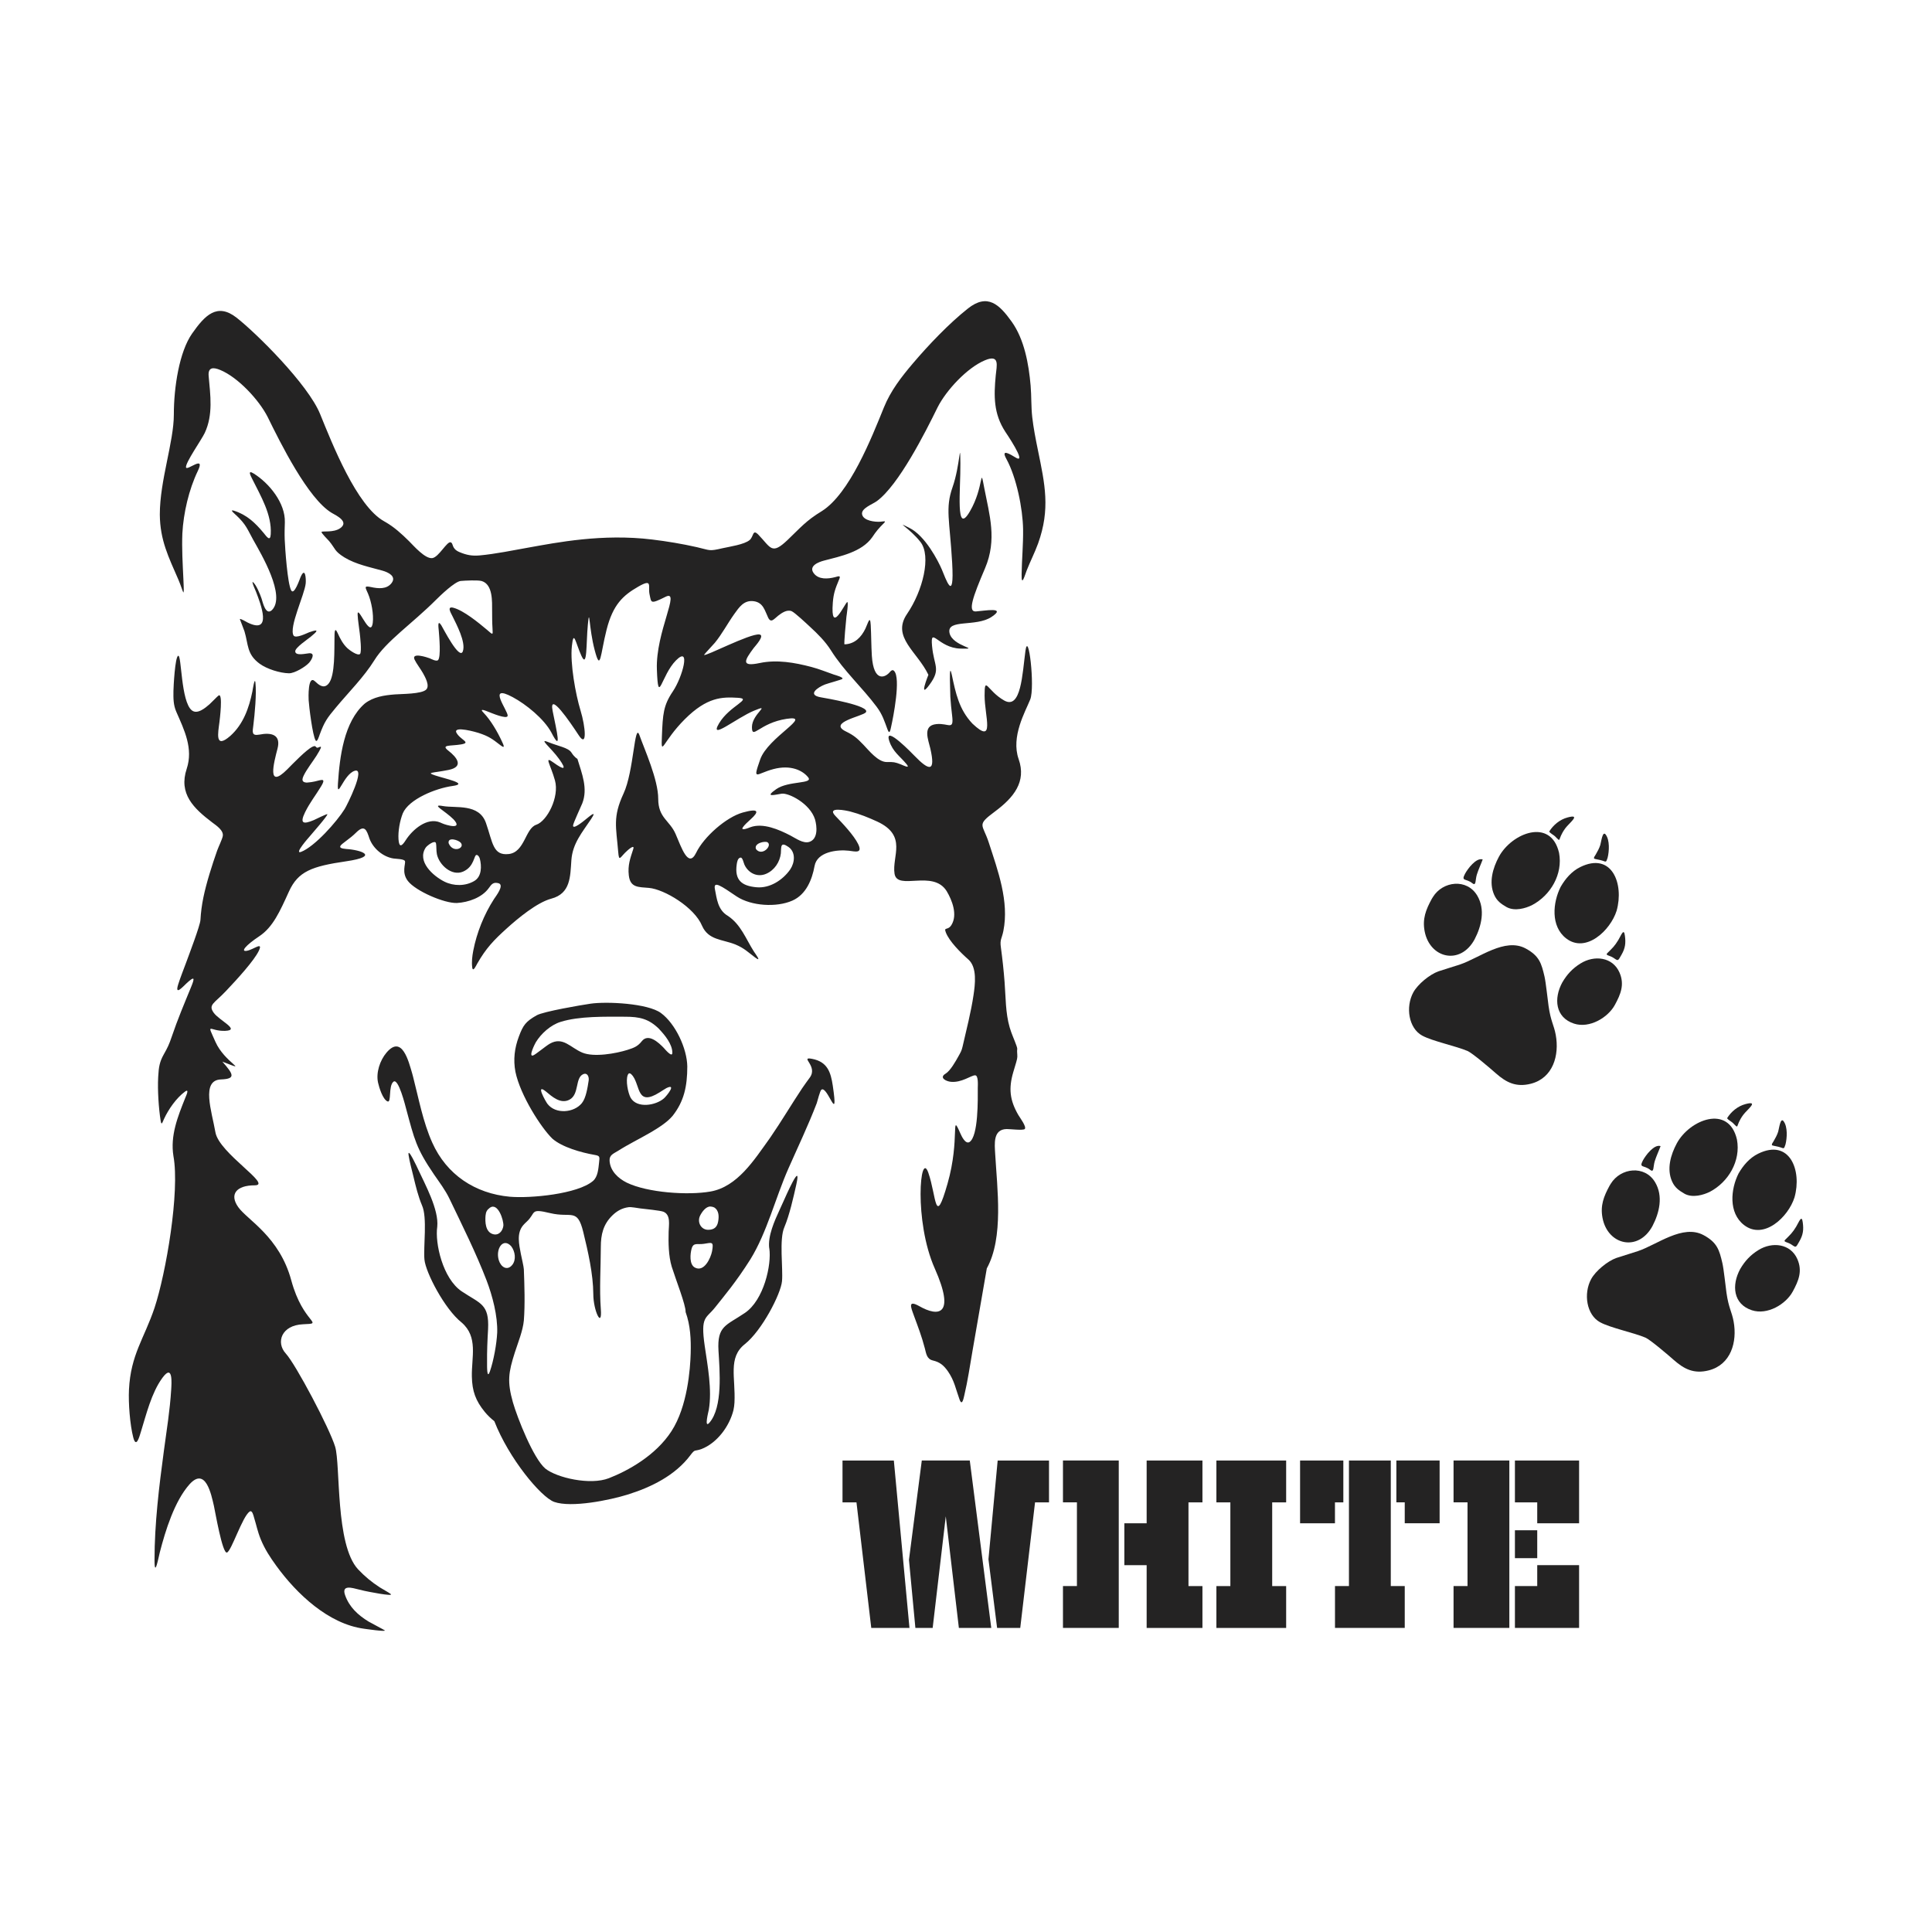 <svg width="1500" height="1500" viewBox="0 0 1500 1500" xmlns="http://www.w3.org/2000/svg">
  <!-- Original SVG transformed and centered -->
  <svg x="100.0" y="233.877" width="1300" height="1032.246" viewBox="0 0 563.64 447.55">
    2000/svg" viewBox="0 0 563.64 447.55"><defs><style>.cls-1{fill-rule:evenodd;}.cls-1,.cls-2{fill:#242323;}</style></defs><path class="cls-2" d="M262.8,446.59h-12.87l-4.98-42.26h-4.7v-14.09h17.28l5.26,56.35ZM290.32,446.59h-10.9l-4.41-37.57-4.41,37.57h-5.82l-2.16-22.92,4.32-33.44h16.15l7.23,56.35ZM292.29,446.59l-2.91-23.1,3.1-33.25h17.28v14.09h-4.7l-4.98,42.26h-7.79Z"/><path class="cls-2" d="M333.24,446.59h-18.78v-14.09h4.7v-28.18h-4.7v-14.09h18.78v56.35ZM335.12,411.37h7.51v-21.13h18.78v14.09h-4.7v28.18h4.7v14.09h-18.78v-21.13h-7.51v-14.09Z"/><path class="cls-2" d="M389.59,390.24v14.09h-4.7v28.18h4.7v14.09h-23.48v-14.09h4.7v-28.18h-4.7v-14.09h23.48Z"/><path class="cls-2" d="M408.84,390.24v14.09h-2.82v7.04h-11.74v-21.13h14.56ZM424.81,390.24v42.26h4.7v14.09h-23.48v-14.09h4.7v-42.26h14.09ZM426.69,404.32v-14.09h14.56v21.13h-11.74v-7.04h-2.82Z"/><path class="cls-2" d="M464.72,446.59h-18.78v-14.09h4.7v-28.18h-4.7v-14.09h18.78v56.35ZM466.6,390.24h21.6v21.13h-14.09v-7.04h-7.51v-14.09ZM466.6,413.72h7.51v9.39h-7.51v-9.39ZM466.6,432.5h7.51v-7.04h14.09v21.13h-21.6v-14.09Z"/><path class="cls-1" d="M482.55,229.29c-2.95,5.43-2.38,11.81,3.94,13.88,5.2,1.7,11.42-2.01,13.75-6.29,1.95-3.59,3.33-6.85,1.56-10.91-2.31-5.28-8.51-5.92-13.12-3.05-2.7,1.68-4.53,3.65-6.13,6.38"/><path class="cls-1" d="M493.26,187.63c.31.18,1.96.39,2.81.69,1.31.46,1.2.56,1.73-.98.54-2.13.77-5.92-.64-7.8-1.08-1.45-1.51,2.49-1.82,3.49-.37,1.2-.95,2.17-1.56,3.26-.3.52-.7.88-.51,1.35"/><path class="cls-1" d="M482.02,197.08c-2.69,5.31-3.46,13.31,1.82,17.4,6.63,5.14,14.92-2.69,16.99-9.3,2.57-9.08-1.61-19.95-12.26-14.7-2.85,1.41-4.97,3.88-6.54,6.59"/><path class="cls-1" d="M479.99,180.03c2.49,2.42.67,1.34,3.58-2.63,1.28-1.75,5.52-4.91.75-3.63-2.58.69-4.79,2.5-6.19,4.76.43.62,1.23.97,1.86,1.5"/><path class="cls-1" d="M432.4,232.64c-2.7,4.97-1.56,12.1,2.99,14.57,3.5,1.89,11.36,3.51,15.26,5.17,1.6.68,7.71,5.9,9.54,7.52,3.52,3.11,6.82,4.76,11.76,3.51,7.49-1.91,9.65-9.57,8.39-16.45-.62-3.41-1.66-4.45-2.41-9.69-.34-2.33-.89-7.88-1.38-9.99-1.03-4.39-1.72-6.9-6.31-9.39-7.01-3.8-15.65,3.21-22.11,5.37l-7.27,2.31c-2.99,1.07-6.98,4.36-8.46,7.08"/><path class="cls-1" d="M438.59,201.21c-1.97,3.62-3.17,6.68-2.39,10.83,1.72,9.19,12.02,11.6,16.81,2.79,2.35-4.5,3.66-10.07.92-14.73-3.48-5.9-11.63-4.92-14.94.46l-.4.65Z"/><path class="cls-1" d="M503.62,213.58c-.35-2.79-1.3-.05-2.21,1.44-1.29,2.11-1.98,2.71-3.68,4.39-.85.84.72.71,2.14,1.68,1.54,1.06,1.39,1.02,2.62-1.13,1.26-2.19,1.47-3.91,1.13-6.37"/><path class="cls-1" d="M449.79,192.75c-1.38,2.66.36,1.45,2.47,3.16,1.35,1.09.96-1.1,1.52-2.9.52-1.68,1.35-3.41,1.97-5.1-2.18-.73-5.08,3.19-5.96,4.84"/><path class="cls-1" d="M463.81,203.95c2.76,1.49,6.35.4,8.48-.63,6.35-3.31,10.5-10.49,9.17-17.61-2.75-11.98-15.96-6.69-20.25,1.28-2.05,3.82-3.46,8.61-1.6,12.81.93,2.09,2.29,3.04,4.2,4.15"/><path class="cls-1" d="M542.43,325.78c-2.95,5.44-2.38,11.81,3.94,13.88,5.2,1.7,11.42-2.01,13.75-6.3,1.95-3.59,3.33-6.85,1.56-10.91-2.31-5.28-8.51-5.92-13.12-3.05-2.7,1.68-4.53,3.65-6.13,6.38"/><path class="cls-1" d="M553.14,284.12c.31.18,1.96.39,2.81.69,1.31.46,1.2.56,1.73-.98.54-2.13.77-5.92-.64-7.8-1.08-1.45-1.51,2.49-1.82,3.5-.37,1.2-.95,2.17-1.56,3.26-.3.52-.7.88-.51,1.35"/><path class="cls-1" d="M541.9,293.57c-2.69,5.31-3.46,13.31,1.82,17.4,6.63,5.14,14.92-2.69,16.99-9.3,2.57-9.08-1.61-19.95-12.26-14.7-2.85,1.41-4.97,3.88-6.54,6.59"/><path class="cls-1" d="M539.87,276.52c2.49,2.42.67,1.34,3.58-2.63,1.28-1.75,5.52-4.91.75-3.63-2.58.69-4.79,2.5-6.19,4.76.43.62,1.23.97,1.86,1.5"/><path class="cls-1" d="M492.28,329.13c-2.7,4.97-1.56,12.1,2.99,14.57,3.5,1.9,11.36,3.51,15.26,5.17,1.6.68,7.71,5.9,9.54,7.52,3.52,3.11,6.82,4.76,11.76,3.51,7.49-1.91,9.65-9.57,8.39-16.45-.62-3.41-1.66-4.45-2.41-9.69-.33-2.33-.89-7.88-1.38-9.99-1.03-4.39-1.72-6.9-6.31-9.39-7.01-3.8-15.65,3.21-22.11,5.37l-7.27,2.31c-2.99,1.07-6.98,4.36-8.46,7.08"/><path class="cls-1" d="M498.47,297.71c-1.97,3.63-3.17,6.68-2.39,10.83,1.72,9.19,12.02,11.6,16.81,2.79,2.35-4.5,3.67-10.07.92-14.73-3.48-5.9-11.63-4.92-14.94.46l-.4.65Z"/><path class="cls-1" d="M563.49,310.07c-.35-2.79-1.3-.05-2.21,1.44-1.29,2.11-1.98,2.71-3.68,4.39-.85.84.72.71,2.14,1.68,1.54,1.06,1.39,1.02,2.62-1.13,1.26-2.19,1.47-3.91,1.13-6.37"/><path class="cls-1" d="M509.67,289.24c-1.38,2.66.36,1.45,2.47,3.16,1.35,1.09.96-1.1,1.52-2.9.52-1.68,1.35-3.41,1.97-5.1-2.18-.73-5.08,3.19-5.96,4.84"/><path class="cls-1" d="M523.69,300.44c2.76,1.49,6.35.4,8.48-.63,6.35-3.31,10.5-10.49,9.17-17.61-2.75-11.98-15.96-6.69-20.25,1.28-2.05,3.82-3.46,8.61-1.6,12.8.93,2.09,2.29,3.04,4.2,4.15"/><path class="cls-2" d="M301.82,117.76c-1.03,7.59-1.44,19.9-7.18,16.62-5.74-3.28-6.56-8.62-6.56-1.64s3.69,16.82-4.1,9.44c-4.51-4.78-5.62-10.23-6.93-16.4-.85-4.01-.63,2-.62,2.67.02,1.59.06,3.19.12,4.77.13,2.07.34,4.11.59,6.17.66,5.37-1.13,2.52-5.31,2.96-4.79.49-2.69,5.27-2.01,8.25,1.81,7.93-.32,7.61-5.35,2.41-.45-.46-10.4-10.83-8.48-4.99,1.23,3.72,3.55,5.05,5.83,7.82,1.39,1.69-1.16.37-1.87.09-2.14-.83-2.52-.85-4.72-.81-3.01.05-6.02-3.83-7.95-5.83-2.07-2.15-3.17-3.15-5.87-4.46-6.31-3.05,5.7-5.13,6.7-6.45,1.67-2.2-13.72-4.81-15.09-5.04-4.88-.82-1.08-3.39,1.33-4.33,1.01-.39,5.39-1.56,5.8-1.85.72-.53-2.47-1.37-2.79-1.48-2.68-.92-4.76-1.82-7.58-2.57-5.67-1.49-11.61-2.54-17.42-1.32-6.41,1.35-5.1-.9-1.99-5.08.53-.68,3.9-4.31,1.87-4.54-3.19-.36-18.3,7.55-18.56,6.87v-.06c.04-.14,3.24-3.58,3.6-4.01,2.34-2.83,4.3-6.54,6.51-9.64,1.66-2.31,3.28-4.82,6.61-4.35,3.21.46,3.69,3.2,4.82,5.52.97,2,1.99.43,3.39-.66,1.18-.92,2.95-2.14,4.51-1.51,1.03.42,5.1,4.25,6.2,5.27,2.61,2.4,5.16,4.93,7.05,7.94,4.38,6.96,10.49,12.43,15.39,18.99,1.97,2.65,2.55,4.7,3.66,7.66.72,1.92.98-.03,1.23-1.11.66-2.93,3.31-16.25.96-18.64-.49-.5-.96-.15-1.33.28-1.64,2.05-5.54,3.69-6.15-5.33-.22-3.5-.19-6.93-.38-10.38-.2-3.62-.95-.53-1.8,1.22-1.41,2.9-3.6,5.14-6.97,5.26h-.06c-.26.01.55-8.39.65-9.28.03-.22.8-5.21.25-4.94-.77.38-5.7,11.43-4.83.16.24-3.11.85-4.73,2.02-7.54l.17-.4c.56-1.33-.4-.87-1.48-.6-2.34.59-5.48.88-7.13-1.33-1.84-2.45,1.62-3.78,3.43-4.25,5.52-1.45,12.73-2.88,16.23-7.84,1.39-2.08,2.19-3.02,3.94-4.76.97-.96-.14-.56-1.23-.49-1.73.12-5.6-.3-6.09-2.43-.47-2.07,3.46-3.41,4.96-4.51,7.36-5.39,16.31-23.13,20.46-31.59,2.89-5.72,9.96-13.35,15.96-15.83,5.06-2.1,3.92,1.84,3.6,5.13-.66,6.93-.75,12.83,3.2,18.91,0,0,7.43,10.9,3.69,8.82-2.05-1.23-5.33-3.28-3.28.41,3.39,6.23,5.49,16.66,5.6,23.68.06,5.16-.42,10.08-.5,15.16-.08,4.46,1.1.23,1.72-1.37,1.2-3.07,2.68-5.91,3.83-9.07,4.17-11.62,2.29-19.93-.08-31.51-.75-3.67-1.46-7.26-1.89-10.99-.4-3.52-.24-7.07-.55-10.67-.62-7.18-2.11-15.55-6.39-21.51-4.12-5.74-8.1-9.65-14.73-4.39-6.36,5.04-13.18,12.19-18.45,18.39-3.93,4.63-7.54,9.26-9.83,14.93-4.11,10.14-11.54,29.04-20.92,34.89-5.34,3.24-7.2,5.61-11.51,9.71-5.4,5.14-5.59,2.57-9.79-1.77-2.05-2.11-1.54.62-2.99,1.8-1.82,1.49-6.61,2.18-9.01,2.71-4.87,1.13-4.09.71-8.77-.35-4.92-1.11-9.98-1.95-14.98-2.56-16.82-2.05-32.21,1.03-41.44,2.67-5.29.94-11.35,2.2-16.66,2.68-2.52.23-4.39-.11-6.77-1.11-2.79-1.17-1.96-2.88-2.94-3.29-1.22-.52-4.02,4.97-6.2,5.3-2.41.36-6.27-4.12-7.86-5.7-2.45-2.42-4.95-4.72-7.95-6.44l-.45-.26c-9.23-5.13-17.44-26.05-21.54-36.11-4.1-10.05-21.54-27.28-28.1-32.41-6.56-5.13-10.67-.82-14.98,5.33-4.31,6.15-6.15,18.05-6.15,27.28s-4.72,22.16-4.72,33.64c.08,8.7,2.94,14.28,6.25,21.92,1.73,3.98,2.03,7.29,1.69-.13-.24-5.1-.56-10.34-.35-15.43.37-6.89,2.2-14.78,5.2-21.02,2.71-5.62-3.71.12-3.97-1.2-.3-1.5,5.25-9.34,6.31-11.61,2.87-6.17,1.88-12.65,1.31-19.17-.26-3.02,1.61-2.97,3.91-2.01,6,2.48,13.08,10.12,15.96,15.83,4.22,8.6,13.58,27.55,21.59,32.29,1.61.92,5.9,2.96,2.82,5.14-2.23,1.57-6.03.86-6.27,1.25-.2.33,2.19,2.66,2.55,3.09,2.24,2.71,1.66,3.31,5.16,5.5,3.91,2.36,8.48,3.24,12.8,4.45,1.81.51,4.8,1.85,3.07,4.16-1.65,2.19-4.55,1.88-6.89,1.37-2.58-.55-1.96.08-1.03,2.26,1.12,2.62,1.93,6.98,1.57,9.8-.06.46-.12.69-.29,1.11-1.23,2.44-4.94-7.4-4.8-3.85.07,1.84.52,4.33.72,6.25.13,1.2.69,5.95.13,6.9-.76.89-3.73-1.36-4.26-1.86-1.58-1.49-2.44-3.2-3.32-5.14-1.14-2.51-1.03.45-1.06,1.52-.1,3.66.3,12.89-2.02,15.54l-.17.19c-1.56,1.59-3.21.11-4.38-1-2.46-2.34-2.17,5.67-2.13,6.33.11,2,1.32,12.04,2.36,13.59.52.77,1.21-1.6,1.34-1.95,1.64-4.43,2.52-5.61,5.52-9.2,4.26-5.11,9.42-10.25,12.91-15.87,3.9-6.36,12.72-12.31,20.72-20.31,1.5-1.49,6.29-6.13,8.33-6.37,1.44-.13,5.86-.36,7.12.04,3.75,1.18,3.45,6.91,3.46,10.04.01,1.98,0,3.9.13,5.88.17,2.52.12,2.14-1.94.41-2.78-2.34-7.76-6.42-11.2-7.34-2.35-.63-.88,1.72-.35,2.8,1.36,2.79,4.55,8.72,3.52,11.81-1.1,3.29-6.75-7.93-7.28-8.74-1.41-2.16-.89,1.04-.83,1.91.13,1.74.8,8.78-.27,9.87-.67.45-2.11-.36-2.78-.64-.81-.31-6.29-2.14-5.1.44.59,1.28,2.04,3.14,2.83,4.56.71,1.27,2.39,4.24,1.07,5.53-1.56,1.52-8.25,1.44-10.53,1.62-3.58.28-7.24.82-10.14,3.08-7.03,6.12-8.44,18.02-9.02,26.81-.4,6.01,1.85-3,5.65-4.18,3.81-1.18-2.62,11.63-3.39,12.87-2.64,4.24-10.05,12.63-14.68,14.43-2.56.92,2.76-5.05,2.85-5.15.6-.72,6.28-7.18,5.99-7.53-.16-.19-4.15,1.81-4.57,1.99-3.54,1.48-4.79,1.19-2.92-2.66,1.63-3.3,3.55-5.67,5.39-8.71,2.09-3.45-.5-1.81-3.17-1.45l-.53.07-1.13.12c-1.84-.1-1.62-1.16-.95-2.52.97-1.98,2.98-4.57,4.22-6.51,3.07-4.96.61-2.23.04-2.79-.44-.43-.51-.66-1.37-.26-2.05.96-6.68,5.79-8.5,7.62-6.97,6.97-4.51-2.26-3.28-6.97,1.23-4.72-2.05-5.54-6.15-4.72-2.64.48-2.27-.9-1.98-3.19.48-3.92,1.1-10.43.7-14.26-.24-2.29-.98,2.7-1.02,2.88-1.14,5.6-3.07,11.09-7.44,15-5.29,4.6-4.12-.97-3.65-4.71.09-.73,1.22-9.75-.27-8.91-.36.21-2.49,2.46-3.08,2.97-1.41,1.22-4.11,3.54-5.97,2.03-3.67-2.97-3.41-18.6-4.55-18.36-1.1.23-1.61,10.65-1.62,11.82-.03,2.56-.06,4.7.97,7.06,2.68,6.11,5.75,12.32,3.5,19.15-2.82,8.44,2.36,13.35,8.56,18.06,1.36,1.03,3.96,2.7,3.57,4.65-.2,1.04-1.45,3.62-1.89,4.85-1.7,4.85-3.63,10.85-4.65,15.85-.51,2.52-.83,4.93-.97,7.49-.1,1.88-3.89,11.8-4.8,14.3-.86,2.36-1.96,5.05-2.69,7.4-1.23,3.94,1.5.85,2.78-.34,2.72-2.54,2.9-2.01,1.56,1.23-2.28,5.55-4.58,10.99-6.5,16.68-.9,2.66-1.38,3.66-2.73,6.05-1.4,2.49-1.66,4.35-1.82,7.17l-.03.5c-.23,4.24.16,10.37.83,14.57.29,1.85.61.57,1.13-.56,1.52-3.28,4.13-7.03,7.04-9.19,1.67-1.25.35,1.5.12,2.09-2.51,6.27-5.1,12.68-3.98,19.59,2.19,12.01-2.5,39.38-6.36,51.07-3.48,10.38-8.03,15.72-8.61,27.59-.22,4.49.33,11.8,1.45,16.08,1.01,3.85,2.12-.52,2.58-1.97,1.8-5.81,3.53-12.99,7.1-17.94l.27-.37c3.45-4.55,2.94,2.02,2.81,4.21-.42,6.86-1.53,13.69-2.45,20.5-1.63,12.08-3.16,24.63-3.16,36.82,0,6.36,1.39-1.07,1.79-2.63,1.89-7.32,4.94-17.21,10.02-22.91,5.39-5.92,7.29,3.4,8.19,7.33.41,1.79,2.84,16.16,4.39,15.67,1.49-.47,5.19-12.13,7.63-13.79.89-.6,1.3,1.42,1.46,1.93.84,2.7,1.19,4.76,2.31,7.48,1.36,3.3,3.12,5.97,5.2,8.84,6.84,9.43,17.54,19.59,29.54,21.19.39.05,7.45,1.1,6.99.56-.1-.12-4.86-2.61-5.46-2.97-3.54-2.16-6.48-4.85-7.9-8.86-1.31-3.7,2.43-2.46,4.62-1.93.63.15,1.25.3,1.88.45.55.13,10.08,2.07,8.84,1.06-.64-.52-2.76-1.64-3.62-2.2-2.81-1.81-5.08-3.7-7.38-6.13-7.69-8.31-5.85-35.08-7.69-41.23-1.85-6.15-13.23-27.69-16.62-31.39-3.38-3.69-1.54-9.54,5.85-9.85,7.39-.31,0,0-4-14.77-4-14.77-14.77-20.31-17.85-24.65-3.08-4.34-.62-7.35,5.54-7.35s-12-10.77-13.23-17.85c-1.23-7.08-4.92-17.54,1.85-17.79,5.11-.19,4.25-1.71.48-6,.25.1.5.2.75.3,8.41,3.28,0,0-3.08-6.97-3.08-6.97-2.05-3.49,3.28-3.69,5.33-.21-2.05-3.49-3.9-6.15-1.85-2.67.21-3.08,4.1-7.18,3.9-4.1,9.59-10.36,11.13-13.62,1.54-3.26-1.69-.43-4,0-2.31.43-.46-1.82,4.15-4.89,4.62-3.08,6.92-8.31,10-15.08,3.08-6.77,7.69-8.46,19.23-10.15,11.54-1.69,4.92-3.85,0-4.15-3.34-.29-1.88-1.3,0-2.71,1.3-.98,2.24-1.69,3.41-2.85,2.84-2.8,3.53-.75,4.44,2.02,1.22,3.37,4.56,6.18,8.08,6.74.81.13,3.67.13,3.89.91.27.95-1.23,3.82.99,6.68,2.61,3.36,12.27,7.57,16.53,7.39,3.79-.22,8.38-1.8,10.67-4.99.99-1.39,1.56-2.14,3.37-1.64,1.94.67-.94,4.3-1.6,5.32-3.34,5.17-5.8,11.3-6.97,17.35-.36,1.89-.59,3.77-.35,5.68.25,1.73,1.35-.73,1.67-1.29,2.99-5.23,5.59-7.93,9.95-11.87,3.7-3.35,10.16-8.73,15-10.02,6.5-1.73,6.36-7.39,6.75-12.93.4-5.7,3.69-9.41,6.65-13.88,2.36-3.56-.99-.5-2.15.39-.3.23-4.12,3.41-3.92,1.75.11-.92,2.57-6.11,3.09-7.4,1.95-5-.1-9.97-1.64-15,0,0-.92-.41-2-2.1-1.08-1.69-4.46-2.15-7.85-3.54-3.38-1.38.92,1.85,3.69,5.69,2.77,3.85,1.54,3.69-1.85,1.23-3.39-2.46-1.08.46.46,6,1.54,5.54-2.62,13.69-6.31,14.92-3.69,1.23-3.85,9.23-9.23,9.85-5.38.62-5.38-3.85-7.69-10.46-2.31-6.62-10.15-4.92-14.46-5.69-4.31-.77.62,1.54,3.54,4.47,3.33,3.59-2.31,2.04-3.95,1.3l-.51-.23c-4.43-1.91-9.41,2.46-11.62,5.94-1.27,2.01-2.24,2.69-2.44-.3-.18-2.7.45-6.2,1.44-8.71,2-4.77,11.08-8.46,16.77-9.23,5.69-.77-2.62-2.46-5.85-3.54-3.23-1.08-.92-.77,4.46-1.85,5.39-1.08,2.77-4.31,0-6.46-2.77-2.15.77-1.54,4.31-2.15,3.54-.62-.46-1.54-1.69-4.05-.84-2.26,6.86-.02,7.47.18,3.51,1.15,4.6,1.98,7.44,4.18,1.79,1.39.92-.31.43-1.38-1.45-3.13-3.72-7.06-6.12-9.55-1.78-1.79.81-.64,1.66-.32.73.27,6.31,2.69,6.43,1.3.15-1.65-7.21-11.02,1.67-6.27,4.54,2.43,10.54,7.3,13.01,11.86,3.69,7.18,1.85-.26.46-7.18-1.38-6.92,5.85,3.69,8.77,8.15,2.92,4.46,2.31-2.77.62-8.31-1.69-5.54-3.54-15.85-2.92-21.67.62-5.83,1.23-1.1,3.23,3.28,2,4.38,1.54-4.07,2.15-10.53.62-6.46.31,1.08,2.31,8.62,2,7.54,1.85,1.54,4-6.92,2.15-8.46,5.54-11.54,10.62-14.46,5.08-2.92,3.23-.15,3.85,2.62.62,2.77.15,3.38,5.38.77,5.23-2.62-3.38,11.85-2.92,24.46.46,12.62,1.38,2,6.46-3.08s2.15,5.69-1.08,10.46c-3.23,4.77-3.39,7.69-3.69,15.08-.31,7.39.15,1.85,7.69-5.69,7.54-7.54,12.62-7.54,17.85-7.23,5.23.31-2.77,2.62-6.31,8.62-3.54,6,5.85-1.85,11.85-4.31,6-2.46-.77,1.08-.77,5.54s2.46-1.38,11.69-2.77c9.23-1.39-6.31,6.15-8.92,13.69-2.62,7.54-1.38,4.77,4.46,3.23,5.85-1.54,9.85.46,11.69,2.77,1.85,2.31-6.62,1.08-10.77,4-4.15,2.92-.46,1.85,1.85,1.51,2.31-.34,9.54,3.26,11.23,8.65.67,2.34,1.1,6.65-1.96,7.59-2.04.62-4.51-1.22-6.34-2.17-3.8-1.96-9.19-4.36-13.47-2.78-5.08,2.05-1.7-1.03.07-2.64,2.92-2.61,2.92-3.85-2.62-2.31-5.54,1.54-13.08,8.15-15.69,13.54-2.62,5.39-4.92-1.69-6.92-6.31-2-4.62-5.85-5.39-5.85-11.85s-4.62-16.62-6.31-21.39c-1.69-4.77-1.85,12.15-5.38,19.66-3.67,7.92-2.47,11.23-1.79,19.48.32,3.82.58,1.86,3.15-.38.38-.33,2.48-2.16,1.92-.43-1.01,3.11-1.88,5.42-1.49,8.83.48,4.2,3.22,3.91,6.82,4.23,5.08.46,15.23,6.46,17.85,12.77,2.15,4.84,6.76,4.49,11.21,6.27,2.99,1.25,4.15,2.51,6.63,4.37,2.44,1.83.09-1.22-.41-2.01-2.72-4.27-4.39-9.13-8.8-12.02-3.39-2-3.69-5.85-4.31-8.92-.62-3.08,2.15-1.08,7.39,2.46,4.89,3.18,13.33,3.71,18.66,1.36,4.62-2.03,6.65-7.02,7.49-11.67.87-4.81,7.67-5.58,11.56-5.13,2.01.23,4.75,1.08,3.1-2.27-1.44-2.93-5.25-6.97-7.58-9.37-3.32-3.41,3.79-1.85,4.96-1.55,3.14.81,6.15,2.04,9.09,3.39,10.21,4.77,4.86,11.69,5.79,17.54.92,5.85,12.92-1.54,17.54,5.85,1.85,3.09,3.73,7.94,1.63,11.38-1.24,2.04-2.65.53-1.92,2.49,1.14,3.06,5.17,7.01,7.59,9.14,3.04,2.68,2.27,8.47,1.74,12.05-.86,5.75-2.38,11.61-3.68,17.29-.33,1.44-.68,1.97-1.39,3.25-.88,1.6-2.74,4.91-4.32,5.85-2.28,1.35.11,2.59,1.8,2.75,3.65.34,6.81-2.2,8.13-2.19,1.17.01.9,3.44.9,4.2,0,3.61.26,16.43-2.85,18.3-1.39.69-2.62-2.08-3.02-2.96-3.39-7.69,0,1.85-4.31,16.92-4.31,15.08-3.69,4.31-6.46-3.64-2.77-7.95-4.92,16.25,2.15,32.18,7.08,15.93,1.23,16.38-5.23,12.69-3.82-2.12-2.86.24-1.84,3.04,1.42,3.89,2.69,7.12,3.74,11.18.47,1.81.65,3.6,2.7,4.08,2.35.55,3.65,1.64,5.04,3.61,2.22,3.17,2.68,6.08,3.93,9.5.88,2.41,1.36-.33,1.63-1.45,1.12-4.71,1.92-10.07,2.74-14.86,1.6-9.27,3.19-18.53,4.82-27.8,5.75-10.4,3.47-26.98,2.82-38.53-.19-3.39-.78-8.29,3.87-8.37,1.05-.02,5.54.54,6.08-.01.71-.73-1.63-3.82-2.14-4.69-2.9-4.99-3.33-8.96-1.73-14.43.33-1.12.68-2.24,1-3.36.52-1.81.38-1.87.3-3.56-.05-.95.24-.71-.2-1.97-.75-2.15-1.64-3.91-2.31-6.22-1.42-4.91-1.31-10.18-1.71-15.3-.3-3.88-.71-7.73-1.24-11.59-.39-2.73.29-2.87.83-5.53,2.01-9.97-1.86-20.38-4.9-29.76-2.05-6.36-4.31-5.74,2.05-10.46,6.36-4.72,10.67-10.05,8-17.64-2.67-7.59,2.26-16,3.9-20.1,1.64-4.1-.62-23.8-1.64-16.21M107.66,182.44c-.35-2.22,3.24-1.09,4.04-.2,1.64,1.82-2.59,3.73-4.04.2ZM118.15,187.59c.66,2.54.7,6.07-1.86,7.57-3.02,1.78-6.95,1.75-10.05.21-3.8-1.9-9.32-6.78-6.31-11.43.47-.72,3.16-2.73,3.47-1.5.19.73.06,2.5.31,3.7.76,3.61,5,7.48,8.79,5.87,3.9-1.67,3.64-5.69,4.59-5.62.56.04.91.75,1.05,1.2ZM211.15,184.46c-.89-2,3.03-2.88,3.88-2.31,1.66,1.12-1.85,4.81-3.88,2.31ZM219.5,185.77c.15-2.02-.22-4.02,2.56-2.07,2.5,1.76,2.15,5.25.58,7.58-2.5,3.57-6.84,6.39-11.32,5.99-5.03-.45-7.43-2.42-6.68-7.69.1-.72.31-2.14,1.26-2.3.72-.13,1.04,1.74,1.34,2.39,1.3,2.82,4.33,4.36,7.33,3.06,2.78-1.2,4.62-3.99,4.94-6.96Z"/><path class="cls-2" d="M215.61,318.8c.82,5.54-1.85,17.44-8.21,21.75-6.36,4.31-9.38,4.31-8.9,12.72.39,6.62,1.52,19-3.07,24.26-1.84,2.1-.28-3.84-.19-4.36,1.15-6.75-.4-14.8-1.38-21.54-1.44-10.05.41-9.03,3.49-12.92,3.08-3.9,6.97-8.41,11.9-16.21,5.58-9.06,8.4-20.6,12.75-30.47,3.24-7.35,6.7-14.57,9.58-22.08.28-.81,1.07-4.16,1.57-4.54,2.05-1.52,5.86,12.47,3.83-1.32-.68-4.63-1.84-8.1-7.02-9.07-4.26-.79,2.08,2.36-.68,6.25-.89,1.26-1.74,2.34-2.62,3.67-3.6,5.41-6.96,11.1-10.62,16.42-.17.25-.34.49-.51.73-4.99,6.92-10.65,16-19.72,17.6-7.6,1.34-21.22.39-28.19-2.99-2.88-1.44-5.55-3.9-5.78-7.33-.13-2.01,1.33-2.42,2.89-3.4,3.58-2.27,7.24-4.03,10.87-6.14,2.48-1.46,5.64-3.41,7.48-5.64,3.79-4.82,4.92-9.85,4.92-16.62-.09-6.02-3.98-14.39-8.9-17.99-4.42-3.23-18.18-3.92-23.68-3.12-3.17.46-15.86,2.63-18.12,3.91-3.68,2.09-4.56,3.3-6,7.16-1.46,3.89-1.93,7.78-1.15,11.88,1.64,7.9,8.62,18.77,12.41,22.46,3.3,2.92,9.86,4.73,14.17,5.48,1.89.33,1.8.55,1.57,2.6-.23,2.03-.39,4.78-2.05,6.19-5.17,4.41-21.03,5.9-28,5.3-11.69-1.08-21.26-7.41-26.1-18.21-3.13-6.97-4.57-14.88-6.48-22.26-.09-.36-.19-.71-.29-1.07-1.16-3.91-3.38-13.16-8.63-6.97-2.2,2.59-3.6,6.76-2.84,10.14.37,1.64,1.56,5.55,3.16,6.28,1.42.65.24-5.21,2.02-6.63,1.68-1.34,4.02,8.2,4.32,9.32,2.73,10.06,3.3,13.05,9.32,21.89,1.86,2.71,3.81,5.25,5.23,8.22,4.26,8.89,8.96,18.29,12.47,27.45,1.99,5.2,3.77,12,3.58,17.58-.18,3.8-1.2,9.43-2.44,13.01-1.1,3.18-.96-2.26-.97-2.83-.05-3.84.12-7.53.34-11.36.41-8.5-2.6-8.51-8.9-12.72-6.36-4.31-9.03-16.21-8.21-21.75.59-5.72-4.08-14.21-6.5-19.43-.06-.13-3.64-7.95-3.14-4.58.31,2.1,1.12,5,1.63,7.16.75,3.17,1.61,6.68,2.88,9.67,1.85,4.1.41,13.95.82,18.26.41,4.31,6.77,16.62,12.51,21.17,5.64,4.86,3.32,11.59,3.45,18.18.1,4.91,1.25,8.13,4.37,11.94.98,1.18,2,2.15,3.2,3.11,4.88,12.53,15.62,25.46,20.11,27.15,5.85,2.09,18.93-.64,24.7-2.44,8.02-2.5,16.1-6.46,21.23-13.33,1.59-2.13,1.32-1.16,3.64-2,5.31-2.04,9.44-7.67,10.8-13.08.2-.9.29-1.67.35-2.59.41-8.41-2.26-15.11,3.49-19.66,5.74-4.55,12.1-16.86,12.51-21.17.41-4.31-1.03-14.16.82-18.26,1.7-4.03,3.03-9.97,4-14.31,1.9-8.57-3.75,4.4-4.26,5.53-.46,1.01-.92,2.02-1.38,3.03-1.7,3.7-4,8.78-3.48,12.92M197.03,305.03c1.68,1.03,1.67,3.1,1.34,4.85-.35,1.84-1.39,2.67-3.28,2.7-2.5.04-3.88-2.63-2.75-4.83.63-1.23,1.94-3.08,3.48-3.01.5.02.74.12,1.2.29ZM180.92,264.9c3.68-1.8.15,2.62-.79,3.44-2.75,2.4-9.04,3.46-11.19-.19-.93-1.76-1.72-5.78-.99-7.67.46-1.19,1.24-.28,1.72.32,2.56,3.53,1.37,10.3,8.99,5.52.77-.48,1.47-.96,2.26-1.41ZM140.36,265.98c2.13,1.78,4.97,4.35,7.95,2.81,3.42-1.77,1.84-7.4,4.68-8.61,1.42-.6,2,.96,1.81,2.17-.35,2.25-.87,5.84-2.29,7.59-2.66,3.28-8.85,3.8-11.58.24-.55-.71-4.18-7.08-.57-4.2ZM178.59,245.08c1.84,1.94,4.39,5.02,4.38,7.9,0,1.87-2.65-1.39-2.9-1.65-1.68-1.74-5.18-5.04-7.39-2.23-1.37,1.74-2.65,2.22-4.75,2.89-3.93,1.25-11.37,2.58-15.28.94-4-1.68-6.48-5.47-10.86-3.04-1.46.81-4.83,3.7-5.71,4-1.66.56.68-4.04.93-4.44,1.79-2.95,5.01-5.82,8.33-6.86,6.3-1.98,15.02-1.75,21.7-1.74,4.88,0,8.01.66,11.57,4.22ZM121.58,305.12c2.72-1.81,4.66,4.28,4.51,6.11-.26,1.88-1.65,3.4-3.59,2.78-2.47-.79-2.58-4.06-2.42-6.16.14-1.34.44-1.93,1.51-2.74ZM128.72,318.1c1.34,1.73,1.77,4.59.33,6.33-1.71,2.06-3.8.67-4.5-1.61-1.16-3.77,1.41-7.75,4.17-4.72ZM189.15,354.03c-.15,5.39-1.08,18-6.46,26.31-5.38,8.31-14.77,13.39-21.08,15.85-6.31,2.46-17.54-.15-21.39-3.23-4.04-3.4-9.44-17.14-10.92-22.29-1.97-7-1.52-10.04.67-16.87,1.08-3.35,2.67-7.2,3.01-10.68.42-5.33.21-11.84,0-17.24-.03-.9-.78-3.99-1-5.16-.6-3.2-1.51-6.96.75-9.65.36-.43.75-.8,1.16-1.18,3.36-3.08.92-4.62,8-2.92,7.08,1.69,9.08-1.85,11.08,6.31,1.6,6.54,3.35,14.18,3.39,20.92,0,5.69,3.05,11.85,2.53,5.08-.51-6.79-.01-14.06,0-20.93,0-4.16.81-7.63,3.9-10.63,1.56-1.52,3.32-2.49,5.49-2.76.89-.11,3.08.32,3.89.42,1.43.18,6.79.69,7.83,1.13,2.48,1.06,1.78,4.41,1.72,6.7-.1,3.76-.05,8.14,1.03,11.76,1.38,4.39,4.75,12.92,4.68,15.23,0,.01,0,.03,0,.05,1.63,4.5,1.84,9.36,1.71,13.8ZM196.34,319.79c-.46,2.35-2.7,7.18-5.81,5.48-1.89-1.04-1.56-4.58-1.08-6.33.63-2.23,1.93-1.29,4.17-1.65,2.76-.45,3.31-.81,2.72,2.5Z"/><path class="cls-2" d="M60.82,111.39c-1.02.4-4.55,2.2-5.34,1.17-1.68-2.75,3.71-13.81,4.07-17.58.15-1.59-.15-5.89-1.79-1.97-.25.6-2.11,6.08-3.09,4.33-1.24-2.22-2.06-14.01-2.19-17.19-.07-2.03-.01-3.75.05-5.76.19-6.45-5.25-13.12-10.46-16.38-2.25-1.41-1.04.77-.49,1.88,2.83,5.69,6.6,11.93,6.2,18.54-.16,2.69-1.44.72-2.41-.45-2.82-3.4-5.64-6.09-9.97-7.47-1.79-.57.5,1.29.86,1.63,3.32,3.17,3.6,4.53,5.66,8.24,2.67,4.76,11.07,18.84,6.24,23.61-2.09,1.89-3.05-2.59-3.47-3.91-.45-1.33-1.79-4.68-2.9-5.53-.66-.51,1.03,3.24,1.05,3.29,1.47,3.84,5.67,14.5-2.85,10.31-.25-.12-2.59-1.53-2.6-1.12,0,.07,1.38,3.52,1.55,4.08,1.35,4.49.73,7.71,5.12,10.92,2.44,1.78,6.84,3.15,9.84,3.21,1.92.04,5.63-2.22,6.82-3.58.72-.82,2.22-3.24.07-3.17-.9.03-4.79,1.07-4.76-.67.02-1.24,4.09-3.96,5.24-4.9,1.94-1.58,3.23-2.85-.45-1.51"/><path class="cls-2" d="M290.41,106.27c5.25-3.49-2.38-2.05-5.25-1.85-2.87.21-1.03-4.92,3.08-14.56,4.1-9.64,1.44-18.05-.21-26.67-1.64-8.62,0-.82-4.92,7.59-4.92,8.41-3.08-7.38-3.18-16.21-.1-8.82-.1.82-2.63,8-2.53,7.18-.96,11.08-.14,25.44.82,14.36-2.26,5.13-3.49,2.26-1.23-2.87-5.54-11.28-10.87-13.95-5.33-2.67,0,0,3.69,4.72,3.69,4.72.82,16.41-4.51,24.21-5.33,7.8,3.49,12.72,7.18,20.51,0,0-3.49,8.62.41,3.28,3.9-5.33,1.44-6.15.82-13.01-.62-6.85,2.05.7,9.54.9,7.49.2-2.77-.62-3.67-5.33-.9-4.72,8.9-1.85,14.15-5.33"/>
  </svg>
</svg>